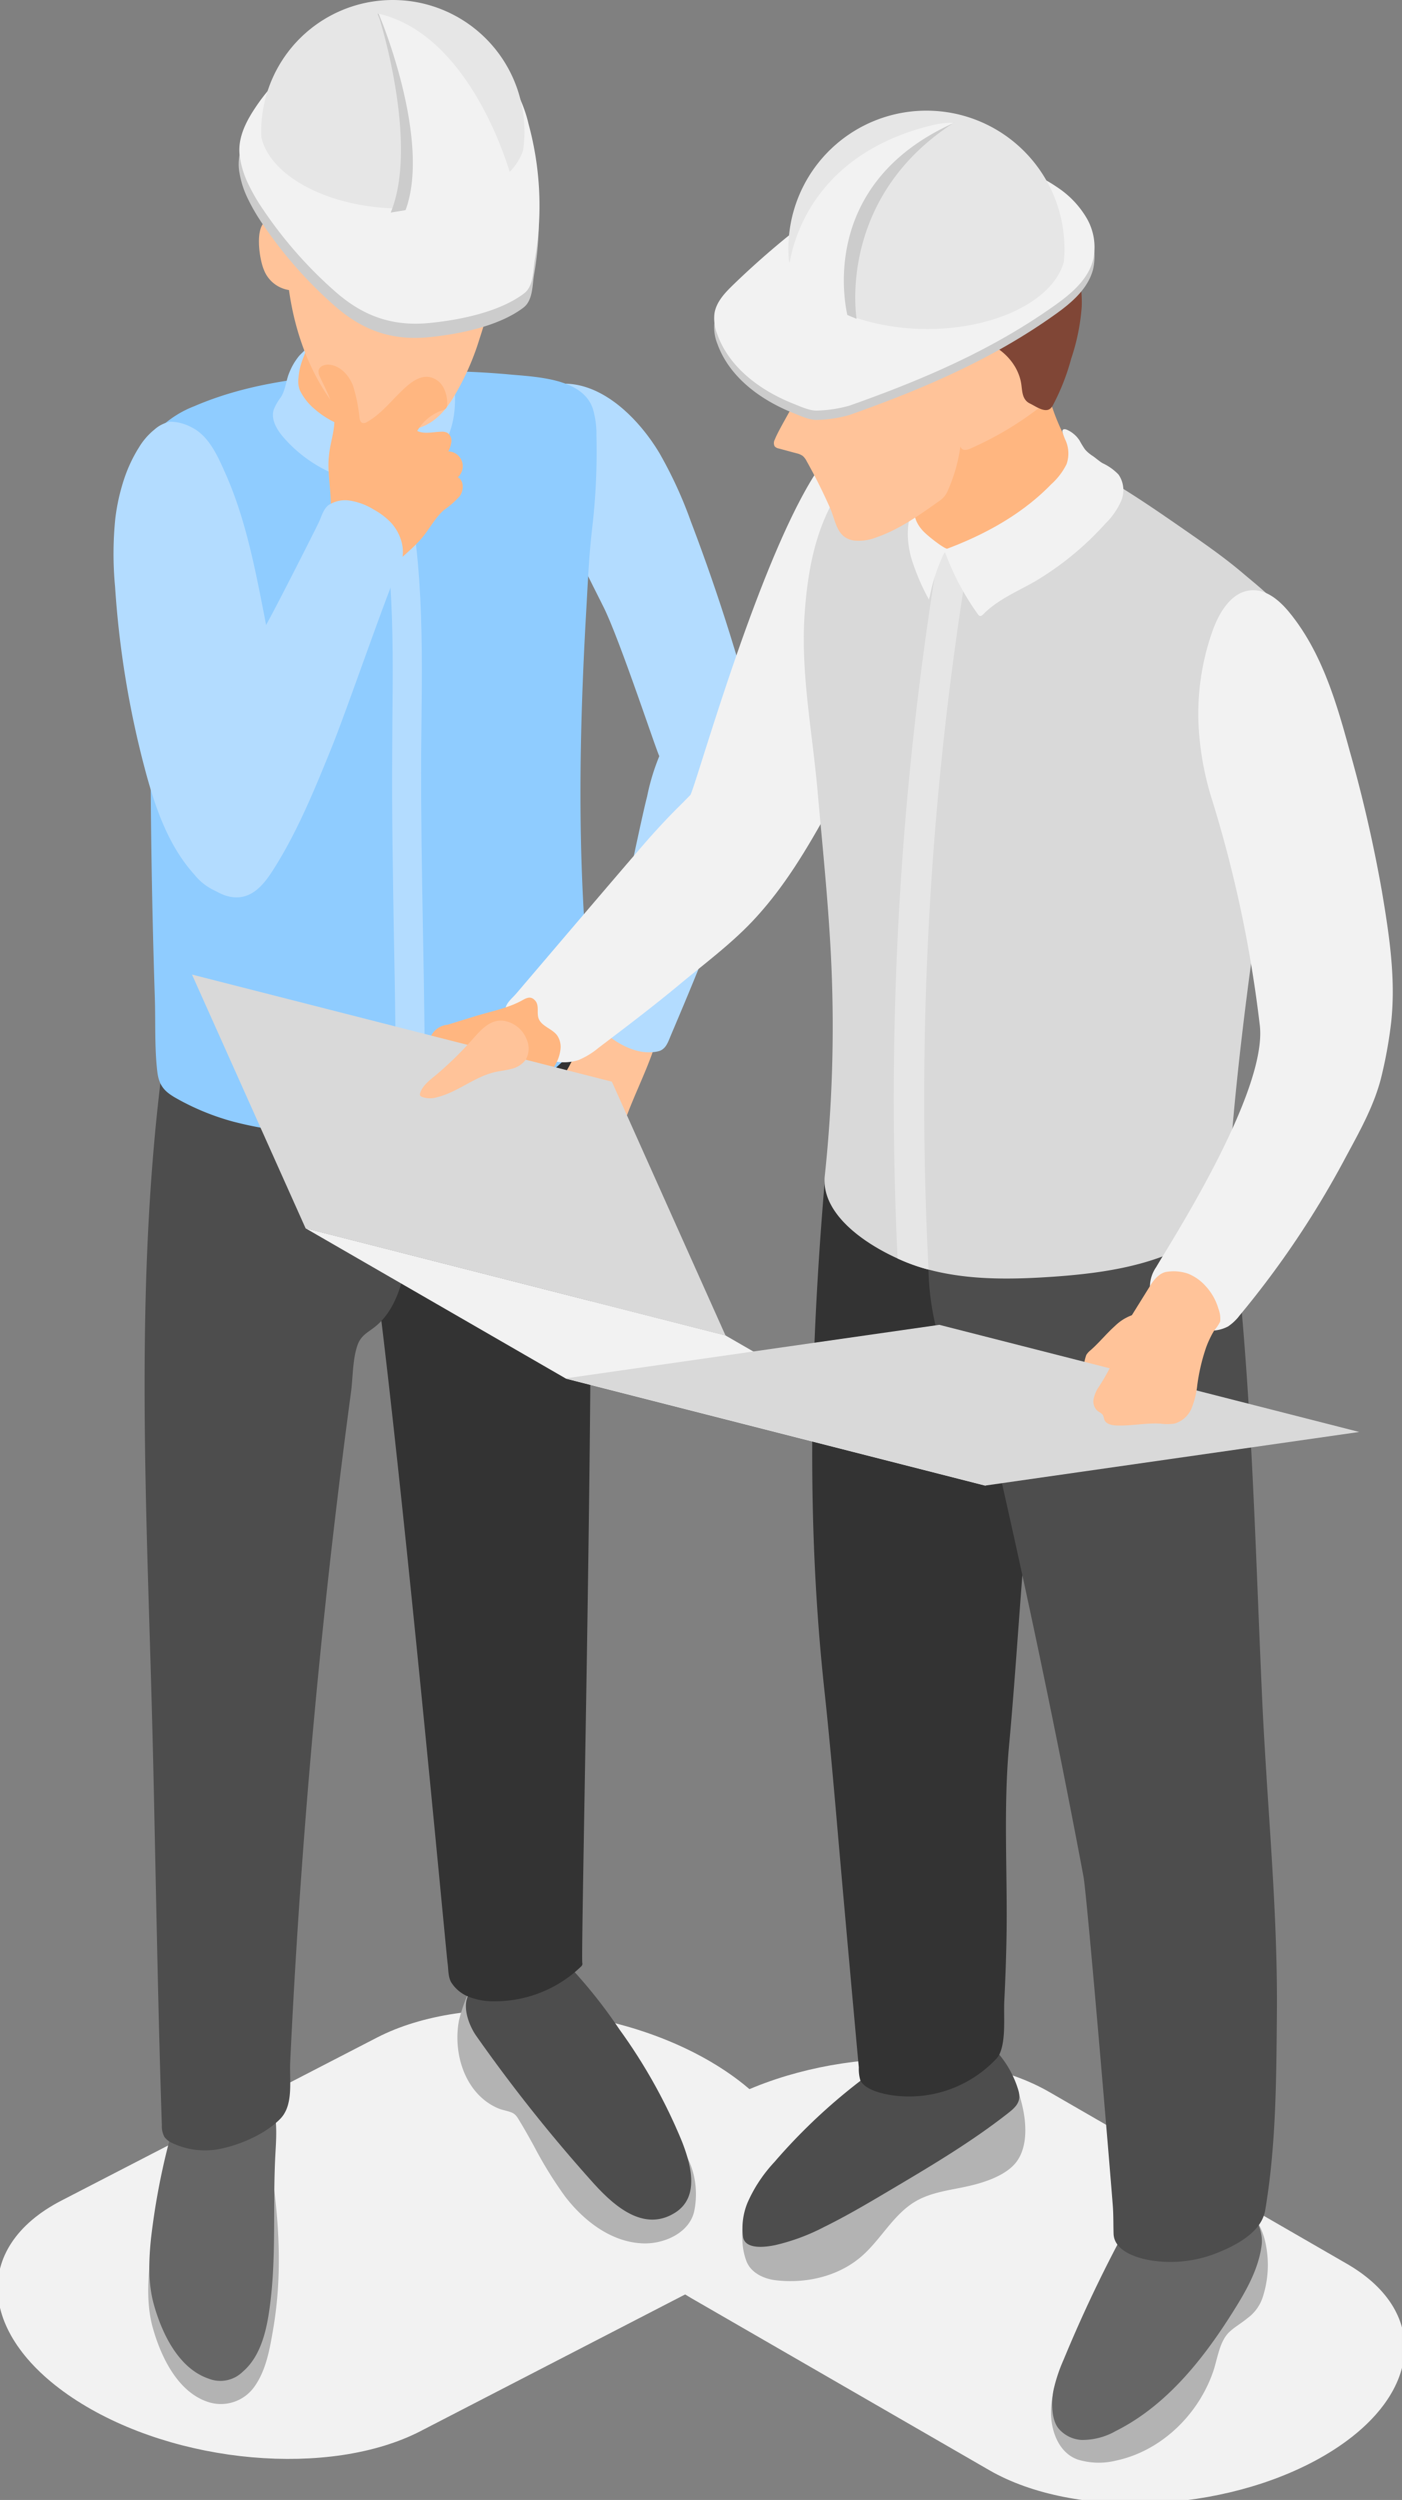 <svg xmlns="http://www.w3.org/2000/svg" xmlns:xlink="http://www.w3.org/1999/xlink" width="282.469" height="503.577" viewBox="0 0 282.469 503.577"><rect x="0" y="0" width="282.469" height="503.577" fill="#808080" stroke="none"/><defs><clipPath id="a"><rect width="282.468" height="503.577" fill="none"/></clipPath></defs><g transform="translate(0)" clip-path="url(#a)"><path d="M85.236,602.555l63.579-32.835c18.274-9.437,16.881-27.478-3.109-40.3S94.7,513.864,76.424,523.3L12.844,556.136c-18.273,9.437-16.881,27.478,3.109,40.3s51.01,15.559,69.283,6.122" transform="translate(-0.473 -112.862)" fill="#f2f2f2"/><path d="M235.486,613.2l-59.943-34.6c-17.228-9.943-15.067-27.312,4.826-38.792s49.987-12.729,67.215-2.786l59.943,34.6c17.229,9.943,15.068,27.311-4.826,38.792s-49.987,12.728-67.215,2.785" transform="translate(-36.161 -115.614)" fill="#f2f2f2"/><path d="M54.133,546.594a10.427,10.427,0,0,0-3.6.725,30.955,30.955,0,0,1-3.827.552,3.239,3.239,0,0,0-1.521.472,3.226,3.226,0,0,0-.985,1.8,141.49,141.49,0,0,0-5.086,24.663c-.458,4.453-.608,9.027.609,13.335,1.617,5.725,4.935,12.74,10.962,14.811a8.28,8.28,0,0,0,9.482-3.022c2.4-3.358,3.126-7.725,3.811-11.754,1.773-10.416,1.235-20.747-.232-31.159a33.9,33.9,0,0,0-1.989-8.52c-1.361-3.227-1.8.551-3.58.111-.438-.107-.71-.967-1.138-1.252a6.4,6.4,0,0,0-2.906-.766" transform="translate(-8.916 -119.162)" fill="#b3b3b3"/><path d="M54.413,540.009a10.425,10.425,0,0,0-3.6.725,30.635,30.635,0,0,1-3.827.552,3.253,3.253,0,0,0-1.521.472,3.231,3.231,0,0,0-.985,1.8,141.47,141.47,0,0,0-5.086,24.662c-.457,4.453-.608,9.027.609,13.336,1.616,5.724,4.935,12.739,10.962,14.81a6.417,6.417,0,0,0,6.872-1.332c3.332-2.828,4.607-7.37,5.285-11.688,1.092-6.959,1.076-14.023,1.1-21.048.014-3.6.036-7.2.223-10.794.167-3.207.459-6.6-.392-9.748a7.249,7.249,0,0,0-2.372-3.974c-.222.994-1.759,4.6-3.228,4.239-.437-.107-.71-.967-1.138-1.252a6.4,6.4,0,0,0-2.905-.766" transform="translate(-8.977 -117.244)" fill="#666"/><path d="M136.1,508.435c-.659.354-2.258-.2-2.765-.372a9.8,9.8,0,0,0-2.053-.759c-2.309-.109-3.645-1.949-5.34-3.417a.714.714,0,0,0-.439-.226.681.681,0,0,0-.447.253A16.583,16.583,0,0,0,122.325,508a31.511,31.511,0,0,0-3.613,8.858c-1.233,6.645,1.246,14.726,7.819,17.6.845.37,1.766.493,2.628.81.965.355,1.229.877,1.759,1.742,1.016,1.662,1.963,3.365,2.906,5.068a81.651,81.651,0,0,0,6.225,10.1c3.929,5.153,9.681,9.5,16.163,9.525,4.151.016,9.082-2.277,9.94-6.634.919-4.665-.146-10.021-3.46-13.552-.074.682-.827,1.3-1.446.842-.372-.273-.209-1.338-.285-1.728-.394-1.993-1.723-3.912-2.707-5.673-2.251-4.025-4.763-7.9-7.4-11.682a99.494,99.494,0,0,0-14.118-16.764c.332.3-.249,1.518-.641,1.921" transform="translate(-26.253 -109.804)" fill="#b3b3b3"/><path d="M136.791,503.053c-.658.353-2.258-.2-2.763-.373a9.932,9.932,0,0,0-2.055-.759,21.243,21.243,0,0,1-5.473-1.31c-.109-.032-.235-.174-.134-.226q-2.8,5.02-5.147,10.271a7.381,7.381,0,0,0-.492,1.326c-.537,2.3.656,5.353,1.956,7.205q3.606,5.133,7.414,10.121,7.615,9.974,16,19.323c4.134,4.607,10.216,10.22,16.642,6.173,5.028-3.166,3.195-9.714,1.4-14.32a109.287,109.287,0,0,0-12.6-22.587,99.454,99.454,0,0,0-14.118-16.764c.333.3-.248,1.517-.641,1.921" transform="translate(-26.73 -109.09)" fill="#4d4d4d"/><path d="M138.712,280.218c-.261-8.87-.659-17.747-1.753-26.553-.6-4.844-1.435-9.734-3.515-14.149.768,1.635-.649,6.585-.842,8.445a17.4,17.4,0,0,1-2.158,6.794,38.123,38.123,0,0,1-9.758,12.523c-2.937,2.414-6.391,4.41-10.177,4.752-4.02.364-7.8-1.172-11.4-2.752-.512-.224-9.794-3.758-9.694-3.107q2.723,17.686,5.216,35.406c5.578,39.631,15.232,144.318,15.484,146.06.184,1.268.076,2.783.749,3.916a7.349,7.349,0,0,0,3.409,2.84,13.558,13.558,0,0,0,5.334.956,25.052,25.052,0,0,0,17.365-6.968.952.952,0,0,0,.285-.394.966.966,0,0,0,0-.407c-.337-2.349,2.639-127.35,1.46-167.361" transform="translate(-19.94 -52.217)" fill="#333"/><path d="M90.922,293.437a86.487,86.487,0,0,0-4.754-20.683,3.108,3.108,0,0,0-4.011-2.538c-4.457.368-8.908,1.1-13.376.891A32.225,32.225,0,0,1,43.473,256.34q-1.129,7.3-2.066,14.625c-5.126,40.11-3.56,79.922-2.356,120.212q.462,15.475.771,30.955c.444,20.615.812,41.231,1.5,61.84a4.507,4.507,0,0,0,.518,2.362,3.814,3.814,0,0,0,1.489,1.191,15.435,15.435,0,0,0,10.522,1.038c3.84-.888,8.547-3.012,11.341-5.885,2.72-2.8,1.815-7.727,1.99-11.428q.73-15.451,1.766-30.885,2.072-30.866,5.361-61.635,2.268-21.211,5.115-42.354c.4-2.966.321-6.656,1.3-9.479.8-2.3,2.426-2.683,4.173-4.285,3.713-3.4,5.165-8.937,5.747-13.767a67.909,67.909,0,0,0,.284-15.408" transform="translate(-8.713 -55.885)" fill="#4d4d4d"/><path d="M145.37,270.547,139.924,280c-.628,1.091-1.219,2.583-.342,3.487.835.861,2.286.411,3.323-.193a18.392,18.392,0,0,0,3.476-2.625,53.575,53.575,0,0,1-5.511,14.221,18.412,18.412,0,0,0-2.12,4.536c-.248,1.019-.155,2.334.786,2.8.857.422,1.866-.133,2.591-.755,2.529-2.174,4-5.3,5.4-8.323a80.9,80.9,0,0,0-1.885,11.354,5.914,5.914,0,0,0,.367,3.055,2.243,2.243,0,0,0,2.546,1.286c.745-.256,1.2-.987,1.759-1.54.425-.419.932-.75,1.337-1.188a6.566,6.566,0,0,0,1.36-3.258c1.074-5.393.934-10.982,2.125-16.351,1.9-8.583,7.119-16.2,8.689-24.85a2.564,2.564,0,0,0,.032-1.095,2.378,2.378,0,0,0-.89-1.167c-2.132-1.742-4.849-2.567-7.5-3.326.216.062-1.8,3.847-2.019,4.169a15.144,15.144,0,0,1-2.654,2.99,27.4,27.4,0,0,0-5.428,7.317" transform="translate(-30.657 -55.827)" fill="#ffc399"/><path d="M184.25,172.87c.042-5.131-1.561-9.814-3-14.826q-4.562-15.9-10.466-31.384a85.463,85.463,0,0,0-6.39-13.9c-.1-.173-.211-.345-.317-.516-4.057-6.523-11.359-13.952-19.759-13.389a1.843,1.843,0,0,0-1.051.3,2,2,0,0,0-.4,1.888,36.613,36.613,0,0,1,.848,5.5c-.034,2.159-.565,4.331-.6,6.515a39.645,39.645,0,0,0,1.979,12.818c2.039,6.239,5.14,12.06,8.059,17.917,3.282,6.583,10.6,28.844,11.25,30.059a44.216,44.216,0,0,0-2.451,8.093c-1.59,6.183-6.426,30.216-7.845,35.915-.334,1.344-.668,2.688-1.029,4.025q-.278,1.035-.58,2.064a13.475,13.475,0,0,0-.684,2.169c-.223,2.154,2.36,4.212,3.95,5.224,2.5,1.594,5.548,2.651,8.434,1.966,1.536-.364,1.979-1.906,2.534-3.215,7.487-17.671,14.944-35.356,17.333-54.538a23.367,23.367,0,0,0,.177-2.685" transform="translate(-31.567 -21.544)" fill="#b3dcff"/><path d="M128.239,103.041c-2.21-6.232-12.035-6.28-17.525-6.837a167.1,167.1,0,0,0-22.725-.385c-13.6.473-27.5,1.464-40,6.85a21.041,21.041,0,0,0-6.511,3.992,9.246,9.246,0,0,0-3.022,6.814c.113,2.588,1.529,4.561,1.45,7.18q-.128,4.27-.232,8.54-.762,30.9-.344,61.808.209,15.452.712,30.9c.159,4.878-.074,10,.5,14.839.407,3.451,2.087,4.421,5.038,6a49.635,49.635,0,0,0,10.272,4.046,80.711,80.711,0,0,0,22.9,2.5c12.99-.228,26.383-2.5,37.206-9.683a43.261,43.261,0,0,0,10.724-9.917c3.014-4.047,1.044-8.977.605-13.806-1.054-11.648-1.484-23.345-1.491-35.039-.006-12.32.457-24.637,1.159-36.935.324-5.656.538-11.057,1.2-16.673a132.545,132.545,0,0,0,.858-18.636,17.945,17.945,0,0,0-.766-5.56" transform="translate(-8.845 -20.846)" fill="#8fccff"/><path d="M106.7,251.71c-1.952.349-3.9.638-5.875.839.192-13.5-.054-27.06-.314-40.293-.187-11.677-.413-23.765-.325-35.663l.035-6.389c.189-18.46.408-37.564-5.166-55.061l5.6-1.791c5.825,18.418,5.642,37.993,5.431,56.92l-.063,6.359c-.056,11.841.144,23.869.361,35.518.243,13,.471,26.289.319,39.562" transform="translate(-21.169 -24.712)" fill="#b3dcff"/><path d="M86.909,83.9a6.893,6.893,0,0,0-1.9-1.505c-.512-.214-1.044-.1-1.531-.3-.551-.224-2.681-2.262-2.363-2.959-1.773,3.9-5,15.95-5.529,17.842-.53,1.911-.818,2.9.407,4.693a16.181,16.181,0,0,0,10.256,6.492,21.713,21.713,0,0,0,12.2-1.39c2.463-1,6.39-2.993,7.368-5.713.554-1.54.212-3.932.281-5.589q.127-3.107.256-6.214a4.656,4.656,0,0,1-4.08,2.656,10.9,10.9,0,0,1-4.96-1.131,35.286,35.286,0,0,1-10.4-6.878" transform="translate(-16.83 -17.251)" fill="#ffb680"/><path d="M93.12,117.446c-1.26-.337-2.565-.461-3.852-.676a27.667,27.667,0,0,1-16.237-9.135c-1.341-1.555-2.566-3.583-1.987-5.553a10.576,10.576,0,0,1,1.446-2.531c1-1.58,1.008-3.375,1.751-5.069a12.534,12.534,0,0,1,1.917-3.241c.5-.572,1.116-1.048,1.563-1.666-.325,1.147-.839,2.233-1.184,3.374a12.029,12.029,0,0,0-.487,2.678,5.174,5.174,0,0,0,.254,2.482,11.472,11.472,0,0,0,3.055,3.868c3.438,2.986,7.189,3.992,11.492,5.016,1.89.45,1.87,1.653,2.014,3.423.052.63.106,6.99.254,7.03" transform="translate(-15.909 -19.528)" fill="#b3dcff"/><path d="M102.7,117.861a4.087,4.087,0,0,0,3-1.4,34.217,34.217,0,0,0,3.153-2.763,18.575,18.575,0,0,0,2.556-3.721c2.51-4.808,2.288-9.824,1.5-15.031a23.83,23.83,0,0,1-10.853,11.733c-1.28.665-3.207.441-4.06,1.818-.591.952.268,1.305.837,2.032a22.884,22.884,0,0,1,2.021,3.531c.232.446,1.5,3.754,1.843,3.8" transform="translate(-21.767 -20.7)" fill="#b3dcff"/><path d="M103.418,16.122a23.62,23.62,0,0,0-10.531-2,30.459,30.459,0,0,0-10.563,2.027c-5.117,2.222-8.687,7.17-10.341,12.5a35.268,35.268,0,0,0-1.419,10.308c-.008,1.756.165,3.5.207,5.247.02.827-.194,2.66.8,3.083a3.016,3.016,0,0,0-3.352.753c-1.618,1.828-.8,7.284.056,9.343A6.478,6.478,0,0,0,73.346,61.5c1.128,8.124,3.972,16.313,8.93,22.9a16.033,16.033,0,0,0,3.734,3.791c3.292,2.21,7.587,2.247,11.5,1.589,4.048-.68,6.44-2.771,8.644-6.125a52.622,52.622,0,0,0,5.59-12.364,100.894,100.894,0,0,0,3.681-14.779,106.677,106.677,0,0,0,1.208-14.966,45.389,45.389,0,0,0-.581-9.489c-.533-2.919-1.9-4.828-3.372-7.393a16.312,16.312,0,0,0-2.894-4.364,22.53,22.53,0,0,0-6.366-4.181" transform="translate(-15.123 -3.072)" fill="#ffc399"/><path d="M80.026,31.89a35.56,35.56,0,0,1-1.767-7.673c-.1-.893-.269-1.949-1.08-2.337a2.021,2.021,0,0,0-1.553.042,5.926,5.926,0,0,0-3.1,3.016A15.762,15.762,0,0,0,71.3,29.183a100.539,100.539,0,0,0-1.586,19.877,7.717,7.717,0,0,1,3.728,3.633c.573,1.079,1.208,4.869,2.342,4.739.742-.084,1.665-.965,2.514-1.128.3-.058,2.25-.326,2.392.033a23.778,23.778,0,0,1-1.166-9.285c.034-1.676.473-3.178.577-4.832.178-2.835,1.534-6.1.478-8.816q-.292-.753-.555-1.515" transform="translate(-15.647 -4.74)" fill="#804636"/><path d="M127.866,58.094c.049.256.126.548.364.653l1.862-4.5a31.156,31.156,0,0,0,1.163-3.123,31.081,31.081,0,0,0,.872-4.762,44.526,44.526,0,0,0,.551-8.011,10.849,10.849,0,0,0-1.572-5.546,2.773,2.773,0,0,0-2.716-1.468c-1.054.264-1.572,1.437-1.86,2.484-1.019,3.689-.768,7.291-.392,11.038.447,4.439.9,8.844,1.729,13.232" transform="translate(-27.865 -6.821)" fill="#804636"/><path d="M71.681,32.021a10.278,10.278,0,0,0,5.528,1.572,23.177,23.177,0,0,1,5.771.683c-1,1.9-3.34,3.308-3.143,5.447.162,1.763,2,2.822,3.667,3.431a23.108,23.108,0,0,0,12.038,1.295A15.423,15.423,0,0,0,105.634,38.1c.279.927,1.259,1.426,2.143,1.821,2.435,1.087,5.224,2.184,7.68,1.143,2.311-.981,3.508-3.56,4.008-6.019a19.254,19.254,0,0,0,.1-7.108,21.551,21.551,0,0,0-1.943-5.838,17.432,17.432,0,0,0-2.862-4.247,13.6,13.6,0,0,0-12.37-3.969,15.045,15.045,0,0,1-3.252.556,12.331,12.331,0,0,1-2.392-.411,27.413,27.413,0,0,0-14.737,1.2,22.47,22.47,0,0,0-7.372,3.987c-3.133,2.686-7.573,9.423-2.959,12.8" transform="translate(-15.646 -2.943)" fill="#995441"/><path d="M63.78,43.39a37.889,37.889,0,0,0,3.075,5.33A85.829,85.829,0,0,0,81.432,65.289c5.625,4.937,11.487,7.043,19.038,6.292,6.022-.6,14-2.191,18.956-5.931,1.972-1.49,1.788-4.536,2.183-6.779a62.8,62.8,0,0,0-1.244-27.3,26.926,26.926,0,0,0-5.079-10.633c-.019,1.65-.179,3.37-.045,5.013.087,1.054.411,1.8-.594,2.571-1.385,1.065-3.883.7-5.518.983-5.6.96-11.421,1.344-16.995.007a36.363,36.363,0,0,1-11.26-4.681,7.747,7.747,0,0,1-2.907-3.388c-.268-.6-1.468-4.178-.683-4.641a36.739,36.739,0,0,0-11.42,10.584c-2.151,3.084-4.179,6.62-3.721,10.461a18.666,18.666,0,0,0,1.637,5.54" transform="translate(-13.989 -3.664)" fill="#ccc"/><path d="M63.952,39.729a37.959,37.959,0,0,0,3.074,5.33A85.81,85.81,0,0,0,81.6,61.628c5.625,4.937,11.487,7.043,19.038,6.292,6.022-.6,14-2.191,18.955-5.931,1.974-1.49,1.788-4.536,2.183-6.779a62.785,62.785,0,0,0-1.242-27.3,26.939,26.939,0,0,0-5.081-10.633c-.018,1.65-.178,3.37-.043,5.013.086,1.054.411,1.8-.595,2.572-1.385,1.064-3.883.7-5.518.982-5.6.96-11.42,1.344-16.995.007a36.371,36.371,0,0,1-11.26-4.681,7.752,7.752,0,0,1-2.907-3.388c-.268-.6-1.468-4.177-.682-4.641a36.74,36.74,0,0,0-11.42,10.583c-2.151,3.085-4.179,6.621-3.721,10.461a18.636,18.636,0,0,0,1.637,5.54" transform="translate(-14.026 -2.866)" fill="#f2f2f2"/><path d="M120.886,27.749a23.093,23.093,0,0,1-.249,2.54c-.983,3.034-3.6,5.87-7.8,8.05-10.684,5.521-27.6,4.692-37.793-1.831-4.059-2.6-6.43-5.719-7.142-8.878q-.056-1.167,0-2.358c.041-.876.127-1.732.25-2.577a26.517,26.517,0,0,1,52.735,2.743c.039.76.039,1.536,0,2.312" transform="translate(-15.25 0)" fill="#e6e6e6"/><path d="M97.823,3.512l.446,1.144s7.923,25.07,2.22,38.93l7.419-1.215a32.473,32.473,0,0,0,11.825-4.425l2.334-1.444S117.079,8.03,97.823,3.512" transform="translate(-21.771 -0.766)" fill="#ccc"/><path d="M98.141,3.526l.446,1.144s10.427,25.187,4.724,39.048L110.73,42.5a32.45,32.45,0,0,0,11.825-4.425l2.334-1.442S117.4,8.044,98.141,3.526" transform="translate(-21.841 -0.769)" fill="#f2f2f2"/><path d="M32.223,119.447a40.744,40.744,0,0,0-2.017,8.639,70.379,70.379,0,0,0-.054,13.754,191.635,191.635,0,0,0,6,36.707c2.032,7.665,4.68,15.45,10,21.33a11.387,11.387,0,0,0,5.686,3.806,7.187,7.187,0,0,0,7.1-2.582,12.654,12.654,0,0,0,1.909-4.342c4.553-16.1,2.456-33.3-.754-49.72-1.846-9.447-3.764-19.125-7.693-27.96-1.531-3.442-3.322-7.642-6.934-9.374a9.25,9.25,0,0,0-4.206-1.081,6.592,6.592,0,0,0-3.14,1.556,13.674,13.674,0,0,0-3.178,3.665q-.433.685-.824,1.4a29.607,29.607,0,0,0-1.893,4.2" transform="translate(-6.969 -23.679)" fill="#b3dcff"/><path d="M84.339,111.959c.272-2.454,1.174-4.849,1.06-7.315-.135-2.932-1.678-5.579-2.9-8.248a2.271,2.271,0,0,1-.293-1.236c.135-.927,1.293-1.328,2.225-1.224,2.207.246,3.913,2.152,4.724,4.217a32.98,32.98,0,0,1,1.313,6.512c.069.4.2.862.578,1.006a1.167,1.167,0,0,0,.947-.2c3.15-1.782,5.306-4.875,8.046-7.24,1.249-1.078,2.8-2.054,4.437-1.822a4.085,4.085,0,0,1,2.835,2.011,6.625,6.625,0,0,1,.821,3.452,1.354,1.354,0,0,1-.2.828,1.579,1.579,0,0,1-.784.432,9.339,9.339,0,0,0-5.05,4.156c1.484.687,3.212.181,4.847.149a2.388,2.388,0,0,1,1.195.214,1.886,1.886,0,0,1,.844,1.781,5.537,5.537,0,0,1-.631,1.968,2.99,2.99,0,0,1,1.92,5.216c1.259.679,1.227,2.6.411,3.772a17.767,17.767,0,0,1-3.207,2.823c-1.718,1.509-2.791,3.6-4.231,5.38-2.7,3.334-6.718,5.587-8.754,9.364-1.058,1.965-1.593,4.347-3.357,5.716a15.574,15.574,0,0,0-9.138-9.647c-.608-.232-1.35-.584-1.342-1.234.02-1.62,2.074-4.013,2.807-5.47a9.917,9.917,0,0,0,1.136-3.506c.407-3.947-.774-7.922-.257-11.854" transform="translate(-18.033 -20.475)" fill="#ffb680"/><path d="M49.679,178.84a32.228,32.228,0,0,0-3.189,6.788,20.445,20.445,0,0,0,4.582,19.653c2.19,2.319,5.37,4.185,8.463,3.4,2.617-.666,4.413-3.017,5.868-5.292,4.857-7.6,8.282-16,11.68-24.352,3.347-8.223,11.833-33.095,13.75-36.681,1.554-2.91.54-6.587-1.655-8.983a14.192,14.192,0,0,0-3.433-2.61,13.025,13.025,0,0,0-4.775-1.81,6.121,6.121,0,0,0-4.4.912c-1.046.841-1.374,2.287-1.935,3.459-1.017,2.125-7.418,14.732-9.647,18.884q-6.605,12.3-13.863,24.236c-.483.8-.972,1.593-1.445,2.4" transform="translate(-10.41 -28.099)" fill="#b3dcff"/><path d="M238.177,530.563a1.608,1.608,0,0,1-1.236.336,31.747,31.747,0,0,0-4.611-.421c-1.615.12-3.418.348-4.3-1.4A116.037,116.037,0,0,0,205.8,545.788q-2.552,2.449-4.952,5.051c-.8.866-1.594,1.74-2.358,2.637-.282.331-.5.888-.957.863-.248-.014-.915-.836-.7-.884a4.072,4.072,0,0,0-2.325,2.062,18.626,18.626,0,0,0-2.705,10.924,12.933,12.933,0,0,0,.865,4.159c.959,2.279,3.512,3.425,5.81,3.7,6.138.733,12.69-.772,17.351-4.833,3.934-3.428,6.418-8.491,10.937-11.1,3.168-1.83,6.933-2.209,10.5-3.011,3.244-.729,7.709-2.15,9.778-4.938,2.426-3.271,1.936-8.456.934-12.118a19.106,19.106,0,0,0-3.174-6.723,11.379,11.379,0,0,0-6.056-4.16c-.08.961.172,2.475-.573,3.148" transform="translate(-42.224 -114.983)" fill="#b3b3b3"/><path d="M238.135,526.507a1.561,1.561,0,0,1-1.187.39,31.98,31.98,0,0,0-4.611-.422c-1.615.121-3.418.349-4.3-1.4A116.071,116.071,0,0,0,198.219,549.8a29.186,29.186,0,0,0-5.351,8.082,13.5,13.5,0,0,0-.94,6.943c.438,2.621,4.5,2.077,6.453,1.677a41.336,41.336,0,0,0,9.82-3.628c4.592-2.255,9-4.865,13.4-7.472,8.168-4.837,16.362-9.694,23.823-15.56,1.709-1.344,2.621-2.443,1.969-4.586a20.376,20.376,0,0,0-4.785-8.206,18.418,18.418,0,0,0-3.766-3,2.915,2.915,0,0,1-.709,2.46" transform="translate(-42.232 -114.249)" fill="#4d4d4d"/><path d="M254.513,316.12c-6.48.583-12.908-2.32-17.79-6.62s-8.423-9.893-11.619-15.557c-1.474-2.611-2.836-3.4-5.255-4.735-1.259-.7-4.507-3.728-3.462-5.544-2.739,4.756-3.617,10.344-4.048,15.816-2.912,34.44-3.814,68.336-.1,102.771,1.27,11.778,2.251,23.59,3.286,35.39,1.045,11.929,3.491,39.022,3.657,40.639a8.214,8.214,0,0,0,.305,2.6c.884,1.8,3.889,2.567,5.654,2.9a24.121,24.121,0,0,0,21.6-7.082,4.067,4.067,0,0,0,.782-1.06c1.346-2.943.813-7.588.974-10.8q.3-5.982.426-11.97c.277-13.4-.7-26.64.582-39.989,1.425-15.673,2.28-31.306,3.746-46.955,1.55-16.544,2.348-33.2,1.263-49.8" transform="translate(-46.15 -61.842)" fill="#333"/><path d="M208.982,116.676a8.1,8.1,0,0,0-7.349-3.991c-3.023.114-5.376,2.947-7.013,5.214-12.039,16.663-25.052,63.623-26.572,66.787-.716.715-1.407,1.444-2.063,2.088-2.069,2.035-4.051,4.156-5.987,6.317-2.16,2.412-15.58,18.155-20.189,23.564l-6.835,8.019c-.926,1.086-2.316,2.062-2.231,3.566a8.381,8.381,0,0,0,1.811,4.214,15.678,15.678,0,0,0,5.612,5.022,9.519,9.519,0,0,0,7.376.6,15.73,15.73,0,0,0,3.97-2.43c5.522-4.185,11.048-8.372,16.376-12.806,4.945-4.115,10.244-8.046,14.654-12.713,8.481-8.976,13.784-19.8,19.771-30.442,6.115-10.863,9.731-23.76,12.355-35.907a25.484,25.484,0,0,0,.787-8.409c-.43-3.543-1.852-6.895-2.369-10.436-.4-2.733-.71-5.828-2.105-8.26" transform="translate(-28.938 -24.565)" fill="#f2f2f2"/><path d="M291.288,566.853q-4.651,7.9-8.776,16.1-2.61,5.185-5,10.472-1.2,2.644-2.337,5.312c-.127.295-.225.91-.577.939-.476.041-.35-.495-.524-.645-.129-.112-.313.058-.392.21a12.927,12.927,0,0,0-.8,2.062c-.142.444-.286.888-.424,1.334-1.031,3.323-1.627,6.605-.744,10.028.692,2.686,2.266,5.165,4.991,6.113a14.438,14.438,0,0,0,7.724.191c9.054-1.932,16.553-9.215,19.549-17.972.868-2.534,1.246-6.069,3.284-7.961,1.108-1.03,2.446-1.766,3.6-2.737a8.491,8.491,0,0,0,3.189-4.569,20.906,20.906,0,0,0,.28-11.335,13.691,13.691,0,0,0-6.981-8.685,6.387,6.387,0,0,1-.291,1.783,4.091,4.091,0,0,1-1.262,1.429,23.542,23.542,0,0,1-2.37,1.72c-.656.405-1.151,1.162-1.86,1.473-1.781.78-5.147-.421-6.974-.985-1.324-.408-4.359-2.491-3.309-4.274" transform="translate(-59.539 -123.331)" fill="#b3b3b3"/><path d="M271.871,604.118a14.926,14.926,0,0,0-.254,1.9c-.118,1.792.054,4.286,1.169,5.766a6.545,6.545,0,0,0,4.737,2.417,13.64,13.64,0,0,0,6.905-1.809c10.275-5.154,17.706-14.595,23.8-24.338,2.51-4.012,4.945-8.309,5.564-13.077.514-3.947-2.722-8.326-5.607-10.726a16.223,16.223,0,0,0-1.94-1.387c.785.477-3.963,5.076-4.611,5.36-1.781.78-5.147-.421-6.974-.985-1.324-.409-4.358-2.491-3.309-4.275a279.789,279.789,0,0,0-17.46,35.086,32.523,32.523,0,0,0-2.022,6.065" transform="translate(-59.604 -122.712)" fill="#666"/><path d="M307.846,420.545c-.332-5.2-.645-10.4-.881-15.6-.979-21.46-1.6-42.939-3.056-64.375-.815-11.992-1.891-23.97-3.435-35.891-.782-6.035-1.753-12.251-4.982-17.409.809,6.2,2.5,13.33-.925,19.026-3.16,5.249-13.966,6.9-19.691,7.387-6.02.515-15.182,1.884-20.417-2.173-4.579-3.549-8.449-10.093-10.477-15.422a54.429,54.429,0,0,0-1.415,38.506,10.736,10.736,0,0,0,2.4,4.372A4.213,4.213,0,0,0,249.578,340q6.781,28.628,12.8,57.429,2.978,14.24,5.769,28.519,1.426,7.3,2.8,14.6c.76,4.029,5.639,62.395,5.934,66.574.129,1.828.085,3.633.142,5.447a3.774,3.774,0,0,0,.669,2.047c1.382,2.028,4.609,2.968,6.924,3.345a25.2,25.2,0,0,0,13.225-1.5c3.914-1.547,8.987-4.216,9.728-8.6,1.915-11.315,2.193-22.827,2.312-34.277q.028-2.7.049-5.409c.135-15.9-1.075-31.767-2.09-47.635" transform="translate(-52.665 -62.629)" fill="#4d4d4d"/><path d="M295.613,139.263c-3.551-2.969-7.36-5.616-11.163-8.258C276.8,125.7,269.1,120.36,260.638,116.49s-17.827-6.24-27.089-5.285a24.759,24.759,0,0,0-8.3,2.167,24.005,24.005,0,0,0-6.415,4.758c-8.021,8.054-10.3,18.886-11.053,29.873-.8,11.7,1.552,23.571,2.584,35.2,1.059,11.944,2.327,23.877,2.833,35.862a283.083,283.083,0,0,1-1.345,41.958c-.991,9.292,12.218,16.353,19.679,18.568,8.458,2.512,17.462,2.391,26.264,1.785,11.878-.819,24.455-2.814,33.395-10.674a5.076,5.076,0,0,0,1.3-1.521,5.537,5.537,0,0,0,.4-2.136c.846-16.116,2.628-32.168,4.763-48.159,2.009-15.039,3.738-29.972,5.861-44.926.723-5.088,1.31-10.2,1.571-15.333.15-2.936,1.1-7.582-.361-10.252-1.773-3.239-5.743-6.243-8.515-8.61q-.3-.252-.593-.5" transform="translate(-45.677 -24.198)" fill="#d9d9d9"/><path d="M237.8,286.542c-.4-.092-.83-.215-1.229-.338a36.125,36.125,0,0,1-5.007-1.9,675.61,675.61,0,0,1,8.387-143.012l6.052.983a671.258,671.258,0,0,0-8.2,144.271" transform="translate(-50.723 -30.802)" fill="#e6e6e6"/><path d="M243.782,135.527c.75,1.116,1.657,1.059,2.926.793a31.044,31.044,0,0,0,4.32-1.279,47.635,47.635,0,0,0,9.542-4.779,24.733,24.733,0,0,0,6.9-6.242c1.582-2.24,3.235-5.956,2.573-8.793-.318-1.36-1.639-2.3-2.483-3.349a26.872,26.872,0,0,1-2.886-4.465,41.256,41.256,0,0,1-2.872-7.341,18.331,18.331,0,0,1-.9-2.99c-.131-1.247.166-2.621.133-3.89a2.763,2.763,0,0,0-.929-2.4,1.928,1.928,0,0,0-1.942.1,5.589,5.589,0,0,0-1.454,1.42c-3.507,4.386-6.945,8.937-11.455,12.284a44.192,44.192,0,0,1-6.691,3.97,24.693,24.693,0,0,1-7.662,2.682c-.663.088-1.442.2-1.762.784a1.948,1.948,0,0,0-.11,1.159,18.168,18.168,0,0,0,1.623,6.312c.97,1.8,2.057,3.509,3.135,5.251q1.242,2.008,2.582,3.954.67.972,1.364,1.928c.268.368.533,1.379,1.154.984.242-.155.387-.424.6-.61a1.544,1.544,0,0,1,1.974.235,5.342,5.342,0,0,1,1.073,1.875,18.435,18.435,0,0,0,1.147,2.246c.034.057.069.112.1.163" transform="translate(-50.329 -19.746)" fill="#ffb680"/><path d="M242.4,138.824a6.187,6.187,0,0,0-1.09,1.791,35.38,35.38,0,0,0-1.62,4.344q-.339,1.128-.6,2.279c-.084.371-.161.744-.236,1.116-.045.229-.228.576-.136.8a44.8,44.8,0,0,1-3.639-8.557c-.96-3.557-1.044-7.558.8-10.853a9.466,9.466,0,0,0-.189,1.839,6.194,6.194,0,0,0,1.457,3.268c.742,1.051,4.774,4.142,5.258,3.97" transform="translate(-51.509 -28.286)" fill="#f2f2f2"/><path d="M265.4,121.592c-5.925,6.135-13.617,10.326-21.624,13.264a52.485,52.485,0,0,0,6.807,13,.763.763,0,0,0,.336.308c.278.1.551-.138.757-.348,2.877-2.922,6.785-4.533,10.346-6.566A60.77,60.77,0,0,0,276.25,129.58a14.593,14.593,0,0,0,3.174-4.546,5.545,5.545,0,0,0-.5-5.312,10.458,10.458,0,0,0-3.207-2.3c-.689-.4-1.314-.983-1.978-1.444a7.4,7.4,0,0,1-1.584-1.337,20.337,20.337,0,0,1-1.119-1.827,5.819,5.819,0,0,0-2.543-2.15c-.293-.127-.716-.187-.859.1a.631.631,0,0,0,0,.434,13.149,13.149,0,0,0,.5,1.393,6.493,6.493,0,0,1,.3,5.009,13.444,13.444,0,0,1-3.028,3.993" transform="translate(-53.548 -24.104)" fill="#f2f2f2"/><path d="M259.964,74.02c-.083-6.709-.156-13.3-4.971-18.721a22,22,0,0,0-9.6-6.053,32.759,32.759,0,0,0-15.98-.93,33.42,33.42,0,0,0-16.872,8.11c-8.473,7.861-9.568,18.922-7.554,29.779a8.736,8.736,0,0,1,.239,2.581c-.169,1.449-4.3,7.968-5.127,10.178a1.451,1.451,0,0,0-.028,1.349,1.471,1.471,0,0,0,.842.444l3.523.951a3.518,3.518,0,0,1,1.3.549,3.479,3.479,0,0,1,.8,1.072q2.552,4.564,4.677,9.349c1.181,2.661,1.313,6.03,4.754,6.6a9.494,9.494,0,0,0,4.6-.626c4.533-1.561,8.513-4.372,12.422-7.147a6.338,6.338,0,0,0,1.3-1.114,5.787,5.787,0,0,0,.763-1.366,33.164,33.164,0,0,0,2.449-8.7.92.92,0,0,0,.887.715,2.625,2.625,0,0,0,1.186-.307A65.988,65.988,0,0,0,255.1,91.159c2.194-1.818,2.668-3.97,3.488-6.593a29.441,29.441,0,0,0,1.39-9.229c-.007-.439-.012-.878-.017-1.317" transform="translate(-43.999 -10.41)" fill="#ffc399"/><path d="M261.559,56.1a18.892,18.892,0,0,0-5.464-6.985.858.858,0,0,0-.7-.22c-.245.073-.373.332-.478.564a21.666,21.666,0,0,1-20.988,12.3c-3.579-.3-7.071-1.515-10.662-1.44a3.6,3.6,0,0,0-1.45.258c-1.734.81-1.488,3.334-2.355,5.038l-1.561.438q.043,6.97.086,13.939c.009,1.429,2.584,3.182,3.626,3.968l6.119,4.611a9.284,9.284,0,0,1,3.058-5.068c3.494-3.319,8.414-5.336,13.179-4.613s9.114,4.536,9.734,9.313c.2,1.539.225,3.033,1.769,3.761,1.074.507,2.921,1.9,4.04,1.01a2.488,2.488,0,0,0,.57-.748,44.594,44.594,0,0,0,3.653-9.322,42.4,42.4,0,0,0,2.122-10.454c.222-5.7-1.669-11.3-4.3-16.356" transform="translate(-47.916 -10.655)" fill="#804636"/><path d="M212.929,64.665a1.71,1.71,0,0,1,.684.4c.488.53.229,1.37-.015,2.048a6.638,6.638,0,0,0-.487,3.06,3.009,3.009,0,0,0,1.708,2.445,3.971,3.971,0,0,0,1.769.175c3.424-.254,6.6-1.771,9.8-3.02a113.176,113.176,0,0,1,20.705-5.406A56.731,56.731,0,0,0,258.149,61.6a4.834,4.834,0,0,0,2.828-2.218,3.576,3.576,0,0,0-.886-3.715c-.134-.144-2.1-1.563-2.19-1.14a7.833,7.833,0,0,0,.016-3.891,7.869,7.869,0,0,0-3.071-3.747,26.584,26.584,0,0,0-12.61-4.746,46.787,46.787,0,0,0-13.564.591c-8.279,1.427-16.734,4.528-22.062,11.02a10.045,10.045,0,0,0-2.133,3.832c-.462,1.852-.24,4.434,1.665,5.2,2.183.876,4.586,1.057,6.786,1.881" transform="translate(-44.948 -9.131)" fill="#995441"/><path d="M188.385,69.037c-1.676,1.619-3.4,3.431-3.783,5.73a8.6,8.6,0,0,0,.569,4.259c2.4,6.727,8.722,11.367,15.369,13.994,1.41.558,3.19,1.407,4.705,1.365a26.251,26.251,0,0,0,6.566-1c14.8-5.236,28.817-11.22,41.582-20.355,3.225-2.307,6.458-5.1,7.472-8.935a11.6,11.6,0,0,0-1.247-8.42,18.873,18.873,0,0,0-5.952-6.269,27.761,27.761,0,0,0-10.827-4.464c.159.029-1.171,1.652-1.342,1.77-.881.613-1.387.4-2.374.23a42.757,42.757,0,0,0-6.44-.5,56.47,56.47,0,0,0-13.091,1.271c-3.523.765-7.135,1.581-9.947,3.851-3.343,2.7-6.971,5.047-10.313,7.764q-5.678,4.618-10.947,9.713" transform="translate(-40.648 -9.797)" fill="#ccc"/><path d="M188.385,66.63c-1.676,1.62-3.4,3.432-3.783,5.73a8.6,8.6,0,0,0,.569,4.259c2.4,6.728,8.722,11.368,15.369,13.994,1.41.558,3.19,1.406,4.705,1.365a26.288,26.288,0,0,0,6.566-1c14.8-5.236,28.817-11.22,41.582-20.356,3.225-2.307,6.458-5.1,7.472-8.934a11.6,11.6,0,0,0-1.247-8.42A18.881,18.881,0,0,0,253.666,47a27.76,27.76,0,0,0-10.827-4.464c.159.029-1.171,1.651-1.342,1.77-.881.613-1.387.4-2.374.229a42.86,42.86,0,0,0-6.44-.5A56.471,56.471,0,0,0,219.592,45.3c-3.523.765-7.135,1.581-9.947,3.851-3.343,2.7-6.971,5.046-10.313,7.763q-5.678,4.619-10.947,9.713" transform="translate(-40.648 -9.273)" fill="#f2f2f2"/><path d="M259.281,56.294a24.432,24.432,0,0,1-.135,2.674c-.882,3.226-3.479,6.325-7.781,8.814-10.921,6.306-28.681,6.267-39.679-.067-4.38-2.528-7.015-5.676-7.917-8.95q-.116-1.221-.117-2.47c0-.92.048-1.821.136-2.713a27.809,27.809,0,0,1,55.377.291c.077.795.116,1.608.116,2.422" transform="translate(-44.813 -6.212)" fill="#e6e6e6"/><path d="M237.315,31.715l.268-.12c-1.529,0-1.383.394-2.868.759-27.889,6.851-28.841,29.715-28.841,29.715a13.441,13.441,0,0,0,7.163,7.034l4.85,2.014s-4.127-24.1,19.428-39.4" transform="translate(-45.297 -6.888)" fill="#ccc"/><path d="M237.1,31.6a19.187,19.187,0,0,0-4.606.543c-27.889,6.85-28.841,29.714-28.841,29.714a13.441,13.441,0,0,0,7.163,7.034l4.849,2.014S208.316,44.443,237.1,31.6" transform="translate(-44.813 -6.888)" fill="#f2f2f2"/><path d="M114.734,262.446a4.133,4.133,0,0,0-3.685,4.805q-.134,3.323-.268,6.645a4.144,4.144,0,0,0,.084,1.294,2.979,2.979,0,0,0,.627,1.091,7.86,7.86,0,0,0,5.232,2.4c4.295.468,8.553-1.027,12.5-2.787a20.586,20.586,0,0,0,5.373-3.172,8.207,8.207,0,0,0,2.925-5.361,4.122,4.122,0,0,0-.707-2.807c-1.046-1.369-3.2-1.813-3.734-3.452-.384-1.182.216-2.571-.709-3.569-.85-.92-1.66-.52-2.585,0-2.84,1.583-6.358,2.235-9.457,3.191l-5.595,1.727" transform="translate(-24.59 -56.025)" fill="#ffb680"/><path d="M109.975,278.893a3.907,3.907,0,0,0,2.453,3.3c.942.264,2.074.026,2.811.668.6.522.681,1.423,1.12,2.087a2.241,2.241,0,0,0,2.183.951c1-.165,1.985-1.006,2.9-.57a2.974,2.974,0,0,1,.64.49,2.6,2.6,0,0,0,2.8.647c.415-.222.722-.615,1.145-.822a7.777,7.777,0,0,1,.743-.257,4.33,4.33,0,0,0,2-1.9,15.757,15.757,0,0,0,1.574-3.277,2.006,2.006,0,0,0,.149-1.036,6.856,6.856,0,0,0-.314-.79c-.5-1.462,1.264-3.043.657-4.461-.465-1.086-2-1.212-3.1-.788a17.233,17.233,0,0,1-3.241,1.4,2.379,2.379,0,0,0-2.949-.968,12.438,12.438,0,0,0-2.878,1.809,3.708,3.708,0,0,1-3.2.753c-.9-.321-1.493-1.177-2.274-1.734s-2.645-1.284-3.2-.126a4.781,4.781,0,0,0-.088,1.741,16.215,16.215,0,0,0,.075,2.884" transform="translate(-24.393 -59.497)" fill="#ffc399"/><path d="M131.8,346.7,79.27,316.378l84.6,21.583,52.53,30.317Z" transform="translate(-17.732 -68.974)" fill="#f2f2f2"/><path d="M72.953,302.179l-22.9-51.14,84.6,21.582,22.9,51.14Z" transform="translate(-11.372 -54.73)" fill="#d9d9d9"/><path d="M291.726,344.835a6.663,6.663,0,0,0,.664-5.247,2.006,2.006,0,0,0-.582-1.011,2.07,2.07,0,0,0-1.632-.285,9.448,9.448,0,0,0-4.727,2.505c-1.728,1.541-3.189,3.366-4.917,4.891a3.913,3.913,0,0,0-.9.983,9.053,9.053,0,0,0-.479,2.033,6.353,6.353,0,0,1-1.144,2,5.842,5.842,0,0,0-.97,1.695,2.075,2.075,0,0,0,.243,1.871c.709.906,2.136.744,3.184.271,3.368-1.516,5.326-5.053,8.284-7.264a13.042,13.042,0,0,0,2.973-2.445" transform="translate(-60.767 -73.742)" fill="#ffc399"/><path d="M221.562,341.265l-75.312,10.791,84.6,21.583,75.312-10.791Z" transform="translate(-32.315 -74.4)" fill="#d9d9d9"/><path d="M111.843,273.98c-1.206.993-2.538,2-3.034,3.485a.69.69,0,0,0-.026.49.669.669,0,0,0,.356.3,4.707,4.707,0,0,0,3.032.088c4.137-.988,7.524-4.1,11.667-5.063,1.121-.261,2.278-.357,3.386-.667a4.895,4.895,0,0,0,2.84-1.831,4.5,4.5,0,0,0,.2-4.084,5.95,5.95,0,0,0-4.729-3.773c-2.786-.286-4.608,2.005-6.286,3.856a71.434,71.434,0,0,1-7.4,7.2" transform="translate(-24.15 -57.315)" fill="#ffc399"/><path d="M337.086,184.674q-.334-1.225-.675-2.45c-2.51-9.037-5.494-18.295-11.516-25.67-1.935-2.371-4.543-4.662-7.6-4.514-3.976.193-6.5,4.292-7.856,8.034a49.87,49.87,0,0,0-2.709,21.516,60.139,60.139,0,0,0,2.647,12.958,253.322,253.322,0,0,1,9.512,45.02c1.714,13.5-18.405,44.506-20.837,48.777a7.041,7.041,0,0,0-1.286,3.991,5.636,5.636,0,0,0,.932,2.4,13.888,13.888,0,0,0,10.394,6.388,7.33,7.33,0,0,0,4.435-.8,9.679,9.679,0,0,0,2.33-2.229,186.543,186.543,0,0,0,20.956-31.1c3.023-5.655,6.3-11.253,7.732-17.571a90.13,90.13,0,0,0,1.842-10.493c.921-8.779-.408-17.447-1.866-26.15a285.363,285.363,0,0,0-6.433-28.106" transform="translate(-65.083 -33.145)" fill="#f2f2f2"/><path d="M288.031,339.445a5.7,5.7,0,0,0-1.152,3.072,7.1,7.1,0,0,1-.55,2.746,40.2,40.2,0,0,1-3.1,5.6,6.669,6.669,0,0,0-.982,2.358,2.55,2.55,0,0,0,.756,2.339c.392.323.928.509,1.161.96a6.84,6.84,0,0,1,.239.825c.325.885,1.442,1.145,2.384,1.189,2.977.138,5.951-.552,8.926-.374a10.415,10.415,0,0,0,2.815,0A5.316,5.316,0,0,0,302,355.048a17.247,17.247,0,0,0,1.144-4.683,39.39,39.39,0,0,1,1.727-7.409,19.574,19.574,0,0,1,1.665-3.535,9.015,9.015,0,0,0,1.22-1.82,5.594,5.594,0,0,0-.35-2.557,11.4,11.4,0,0,0-2.615-4.622,9.443,9.443,0,0,0-3.5-2.461,8.946,8.946,0,0,0-4.3-.378c-1.368.178-2.53,1.5-3.221,2.616q-2.874,4.623-5.748,9.246" transform="translate(-61.917 -71.395)" fill="#ffc399"/></g></svg>